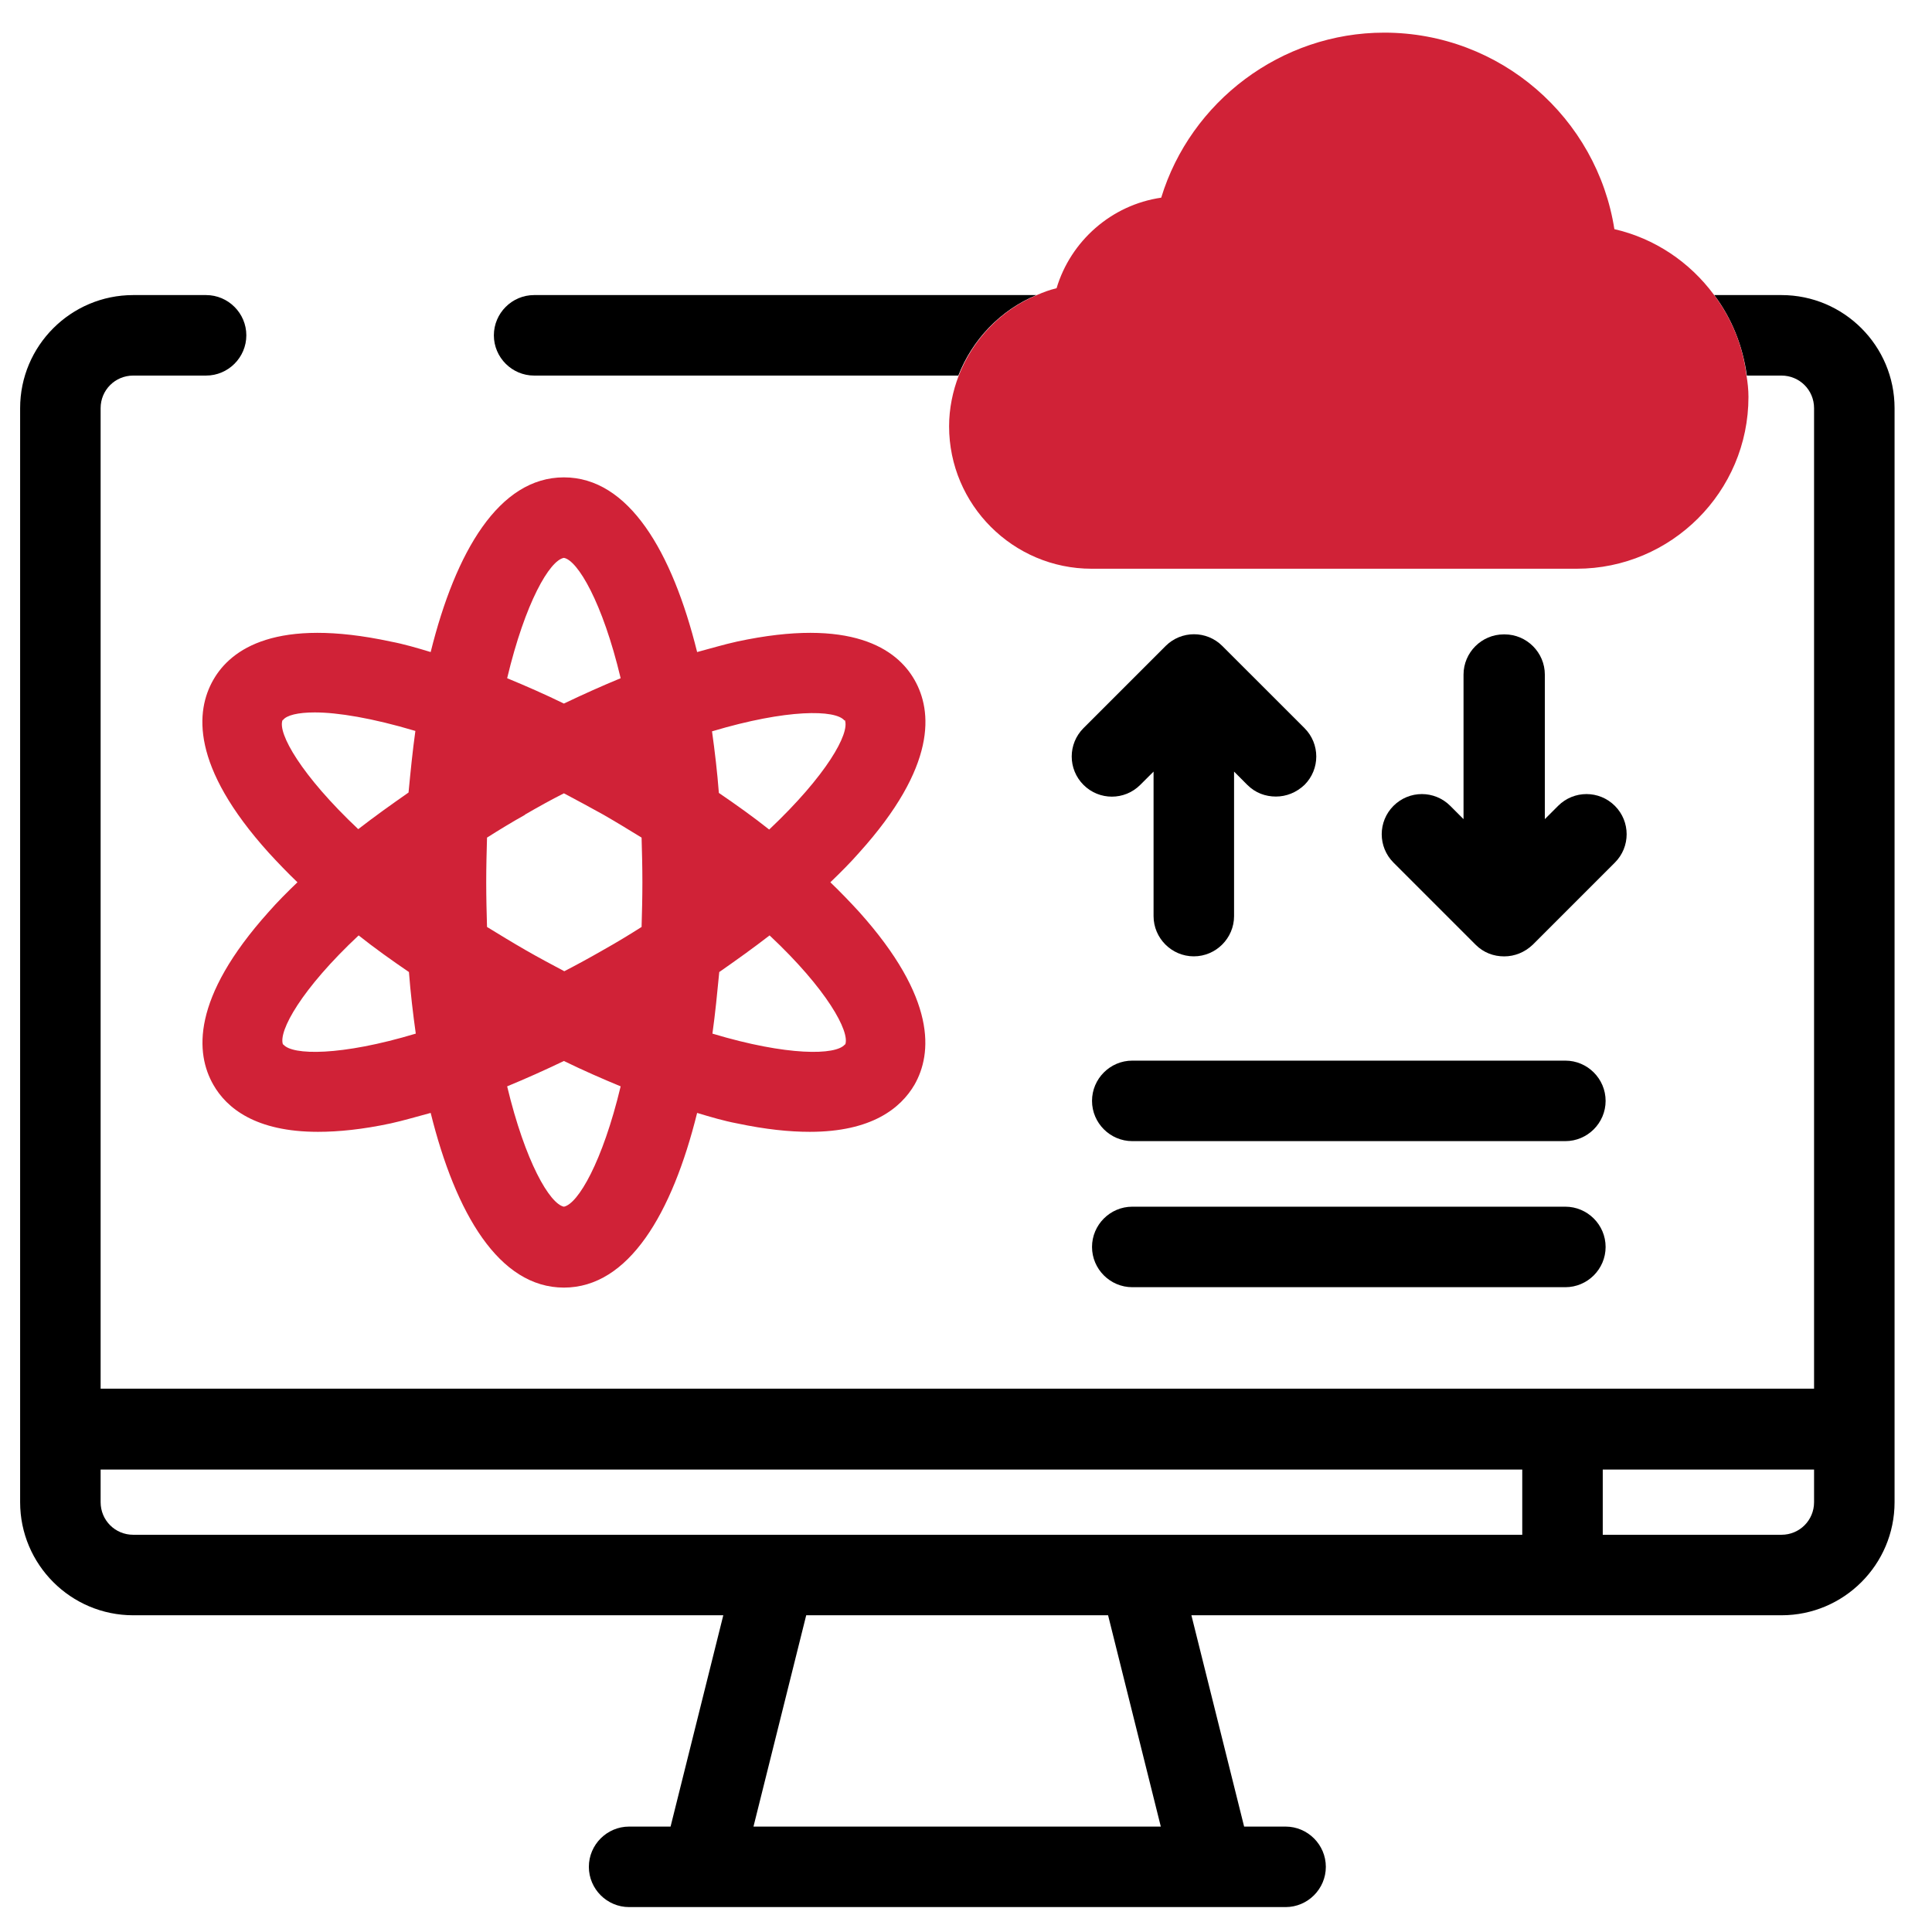 <svg xmlns="http://www.w3.org/2000/svg" width="48" height="48" viewBox="0 0 48 48" fill="none"><g clip-path="url(#clip0_6376_7439)"><path d="M25.759 7.331H13.27C12.72 7.331 12.27 7.781 12.27 8.331C12.27 8.881 12.72 9.331 13.27 9.331H23.809C24.16 8.431 24.86 7.701 25.75 7.331H25.759Z" fill="black"></path><path d="M44.26 7.331H42.59C43.02 7.901 43.3 8.591 43.4 9.331H44.26C44.71 9.331 45.07 9.691 45.07 10.141V34.501H2.5V10.141C2.5 9.691 2.86 9.331 3.31 9.331H5.12C5.67 9.331 6.12 8.881 6.12 8.331C6.12 7.781 5.67 7.331 5.12 7.331H3.31C1.76 7.331 0.5 8.591 0.5 10.141V37.321C0.5 38.871 1.76 40.131 3.31 40.131H17.97L16.66 45.381H15.63C15.08 45.381 14.63 45.831 14.63 46.381C14.63 46.931 15.08 47.381 15.63 47.381H31.94C32.49 47.381 32.94 46.931 32.94 46.381C32.94 45.831 32.49 45.381 31.94 45.381H30.91L29.6 40.131H44.26C45.81 40.131 47.07 38.871 47.07 37.321V10.141C47.07 8.591 45.81 7.331 44.26 7.331ZM2.5 37.321V36.511H37.82V38.131H3.31C2.86 38.131 2.5 37.771 2.5 37.321ZM28.84 45.381H18.72L20.03 40.131H27.53L28.84 45.381ZM44.26 38.131H39.82V36.511H45.07V37.321C45.07 37.771 44.71 38.131 44.26 38.131Z" fill="black"></path><path d="M5.3 16.89C4.86 17.66 4.73 19.03 6.68 21.19C6.9 21.43 7.14 21.68 7.39 21.92C7.14 22.16 6.89 22.41 6.68 22.65C4.74 24.81 4.86 26.18 5.3 26.95C5.63 27.53 6.35 28.12 7.9 28.12C8.41 28.12 9.01 28.06 9.71 27.91C10.03 27.84 10.36 27.74 10.7 27.65C11.32 30.15 12.4 31.99 14.01 31.99C15.62 31.99 16.7 30.15 17.32 27.65C17.65 27.75 17.99 27.85 18.31 27.91C19.02 28.06 19.61 28.12 20.12 28.12C21.66 28.12 22.38 27.53 22.72 26.95C23.16 26.18 23.28 24.81 21.34 22.65C21.12 22.41 20.88 22.16 20.63 21.92C20.88 21.68 21.13 21.43 21.34 21.19C23.29 19.03 23.16 17.66 22.72 16.89C22.28 16.12 21.15 15.33 18.31 15.94C17.99 16.01 17.66 16.11 17.32 16.2C16.7 13.7 15.62 11.86 14.01 11.86C12.4 11.86 11.32 13.7 10.7 16.2C10.37 16.1 10.03 16 9.71 15.94C6.87 15.33 5.74 16.12 5.3 16.89ZM7.03 25.95C6.91 25.62 7.49 24.57 8.91 23.24C9.3 23.55 9.72 23.85 10.16 24.15C10.2 24.67 10.26 25.18 10.33 25.68C8.47 26.24 7.26 26.22 7.04 25.95H7.03ZM13.04 20.24C13.37 20.05 13.69 19.87 14.01 19.71C14.33 19.88 14.65 20.05 14.99 20.24C15.32 20.43 15.63 20.62 15.94 20.81C15.95 21.17 15.96 21.53 15.96 21.92C15.96 22.31 15.95 22.67 15.94 23.03C15.64 23.22 15.33 23.41 14.99 23.6C14.66 23.79 14.33 23.97 14.02 24.13C13.7 23.96 13.38 23.79 13.05 23.6C12.72 23.41 12.41 23.22 12.1 23.03C12.09 22.67 12.08 22.31 12.08 21.92C12.08 21.53 12.09 21.17 12.1 20.81C12.4 20.62 12.71 20.43 13.05 20.24H13.04ZM14.01 29.98C13.66 29.91 13.05 28.87 12.6 26.99C13.06 26.8 13.53 26.59 14.01 26.36C14.48 26.59 14.96 26.8 15.42 26.99C14.97 28.87 14.36 29.91 14.01 29.98ZM20.99 25.95C20.77 26.22 19.56 26.24 17.7 25.68C17.77 25.18 17.82 24.67 17.87 24.15C18.3 23.85 18.72 23.55 19.12 23.24C20.54 24.57 21.12 25.63 21 25.95H20.99ZM20.99 17.89C21.12 18.22 20.53 19.27 19.11 20.61C18.72 20.3 18.3 20 17.86 19.7C17.82 19.18 17.76 18.67 17.69 18.17C19.56 17.61 20.76 17.63 20.98 17.9L20.99 17.89ZM14.01 13.86C14.35 13.92 14.97 14.96 15.42 16.85C14.96 17.04 14.49 17.25 14.01 17.48C13.54 17.25 13.06 17.04 12.6 16.85C13.05 14.96 13.66 13.92 14.01 13.86ZM7.03 17.89C7.12 17.77 7.4 17.7 7.82 17.7C8.39 17.7 9.25 17.84 10.32 18.16C10.25 18.66 10.2 19.17 10.15 19.69C9.72 19.99 9.3 20.29 8.9 20.6C7.48 19.26 6.89 18.21 7.02 17.89H7.03Z" fill="#D02237"></path><path d="M40.11 5.701C39.68 2.931 37.28 0.811 34.39 0.811C31.83 0.811 29.58 2.521 28.85 4.911C27.61 5.091 26.6 5.991 26.25 7.161C26.08 7.201 25.92 7.261 25.76 7.331C24.87 7.701 24.17 8.431 23.82 9.331C23.67 9.721 23.58 10.15 23.58 10.591C23.58 12.54 25.17 14.13 27.12 14.13H39.17C41.52 14.13 43.44 12.22 43.44 9.861C43.44 9.681 43.42 9.501 43.39 9.321C43.3 8.581 43.01 7.891 42.58 7.321C41.98 6.511 41.11 5.921 40.1 5.691L40.11 5.701Z" fill="#D02237"></path><path d="M30.369 16.05C29.98 15.66 29.349 15.66 28.959 16.05L26.919 18.09C26.529 18.48 26.529 19.11 26.919 19.5C27.309 19.89 27.939 19.89 28.329 19.5L28.66 19.17V22.76C28.66 23.31 29.11 23.76 29.66 23.76C30.209 23.76 30.66 23.31 30.66 22.76V19.17L30.989 19.5C31.189 19.7 31.439 19.79 31.7 19.79C31.959 19.79 32.209 19.69 32.41 19.5C32.8 19.11 32.8 18.48 32.41 18.09L30.369 16.05Z" fill="black"></path><path d="M37.361 15.761C36.811 15.761 36.361 16.211 36.361 16.761V20.351L36.031 20.021C35.641 19.631 35.011 19.631 34.621 20.021C34.231 20.411 34.231 21.041 34.621 21.431L36.661 23.471C36.861 23.671 37.111 23.761 37.371 23.761C37.631 23.761 37.881 23.661 38.081 23.471L40.121 21.431C40.511 21.041 40.511 20.411 40.121 20.021C39.731 19.631 39.101 19.631 38.711 20.021L38.381 20.351V16.761C38.381 16.211 37.931 15.761 37.381 15.761H37.361Z" fill="black"></path><path d="M38.891 29.98H28.131C27.581 29.98 27.131 30.43 27.131 30.98C27.131 31.53 27.581 31.98 28.131 31.98H38.891C39.441 31.98 39.891 31.53 39.891 30.98C39.891 30.43 39.441 29.98 38.891 29.98Z" fill="black"></path><path d="M27.131 27.351C27.131 27.901 27.581 28.351 28.131 28.351H38.891C39.441 28.351 39.891 27.901 39.891 27.351C39.891 26.801 39.441 26.351 38.891 26.351H28.131C27.581 26.351 27.131 26.801 27.131 27.351Z" fill="black"></path></g><defs><clipPath id="clip0_6376_7439"><rect width="46.57" height="46.57" fill="white" transform="translate(0.5 0.811)"></rect></clipPath></defs></svg>